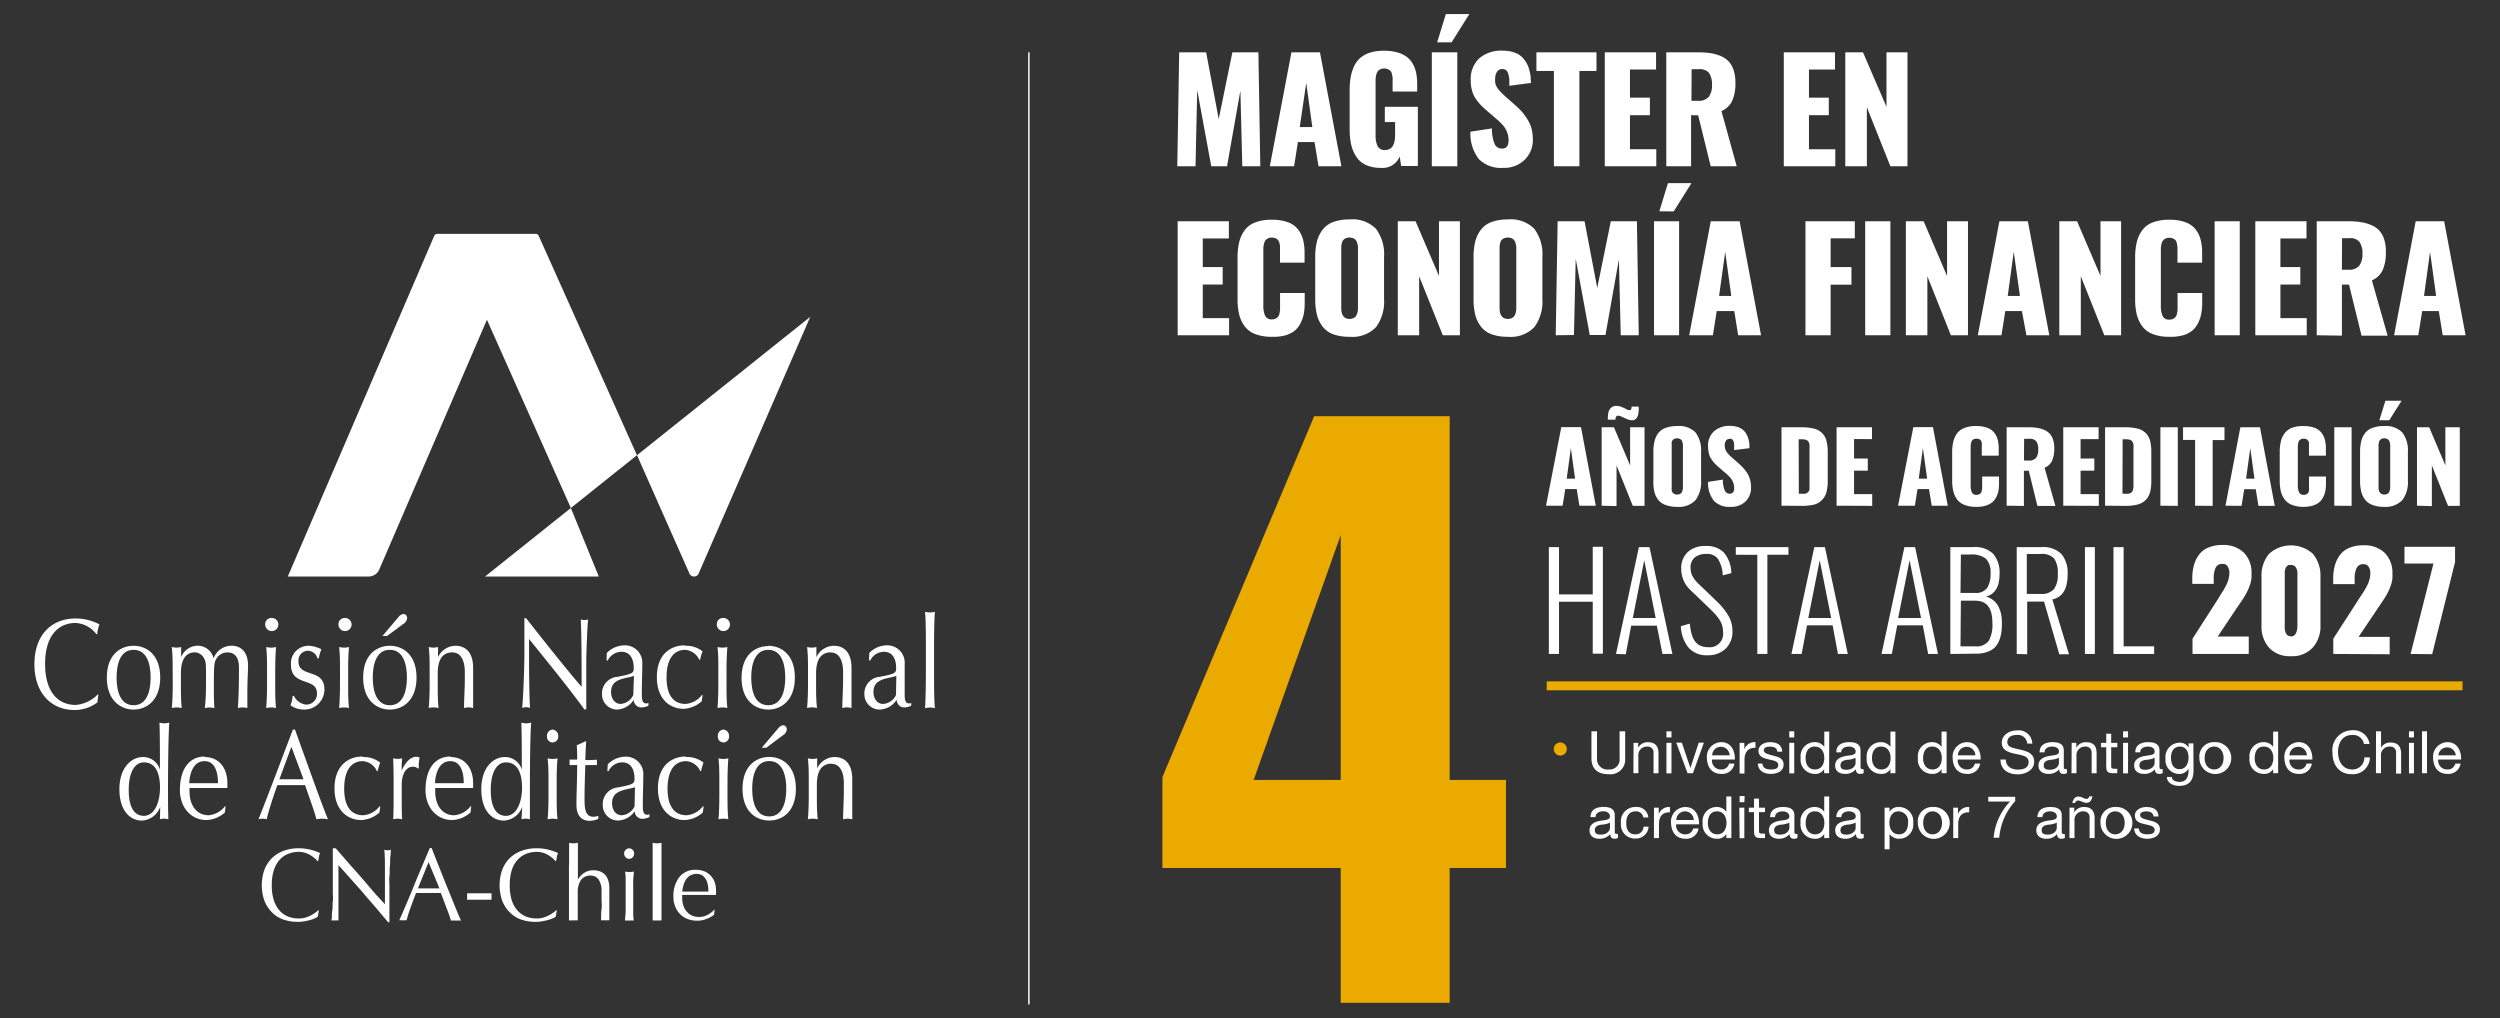 <svg id="Capa_1" data-name="Capa 1" xmlns="http://www.w3.org/2000/svg" viewBox="0 0 327.66 133.48"><rect x="0" y="0" width="327.66" height="133.48" fill="#333333" stroke="none"/><defs><style>.cls-1,.cls-3{fill:#fff;}.cls-2{fill:#eaaa00;}.cls-3{stroke:#fff;stroke-miterlimit:10;stroke-width:0.19px;}</style></defs><path class="cls-1" d="M287.36,85.71v-2l3.32-5.17L291,78l.36-.55.3-.53a4.24,4.24,0,0,0,.28-.59,3.39,3.39,0,0,0,.17-.56,2.7,2.7,0,0,0,.08-.62,1.45,1.45,0,0,0-.29-1,.71.71,0,0,0-.59-.24h-.21a.94.94,0,0,0-.73.54,3.3,3.3,0,0,0-.23,1.39v.68h-2.81v-.73a6.2,6.2,0,0,1,.22-1.73,4.14,4.14,0,0,1,.68-1.38,2.85,2.85,0,0,1,1.22-.92,4.5,4.5,0,0,1,1.79-.33,3.86,3.86,0,0,1,2.85,1,3.72,3.72,0,0,1,1,2.75,4.84,4.84,0,0,1,0,.53c0,.17-.05.34-.08.48a3,3,0,0,1-.13.49l-.16.43a3.92,3.92,0,0,1-.21.45c-.1.19-.17.33-.22.41a4.73,4.73,0,0,1-.25.42l-.26.39-.28.42-.28.4-2.56,3.83h4.07v2.28Z"/><path class="cls-1" d="M300.24,86a3.64,3.64,0,0,1-2.84-1.1,4.19,4.19,0,0,1-1-2.93V75.58a4.43,4.43,0,0,1,1-3,4.28,4.28,0,0,1,5.73,0,4.45,4.45,0,0,1,1,3v6.36a4.18,4.18,0,0,1-1,2.92A3.62,3.62,0,0,1,300.24,86Zm0-2.58c.58,0,.87-.51.87-1.52V75.33c0-.08,0-.19,0-.34a1.38,1.38,0,0,0-.08-.36,2.7,2.7,0,0,0-.15-.29.54.54,0,0,0-.25-.22,1,1,0,0,0-.36-.07.92.92,0,0,0-.29,0,.5.5,0,0,0-.22.13l-.15.18a.67.67,0,0,0-.1.24c0,.11-.05.19-.06.25s0,.15,0,.28,0,.21,0,.25v6.45C299.38,82.88,299.67,83.39,300.24,83.39Z"/><path class="cls-1" d="M305.81,85.71v-2l3.33-5.17c.05-.09.16-.26.33-.5l.36-.55c.07-.13.18-.3.3-.53a6.21,6.21,0,0,0,.29-.59c.06-.16.11-.35.17-.56a2.68,2.68,0,0,0,.07-.62,1.4,1.4,0,0,0-.29-1,.71.71,0,0,0-.59-.24h-.2a.91.91,0,0,0-.73.54,3.12,3.12,0,0,0-.24,1.39v.68H305.8v-.73a6.2,6.2,0,0,1,.22-1.73,4.14,4.14,0,0,1,.68-1.38,2.85,2.85,0,0,1,1.22-.92,4.5,4.5,0,0,1,1.79-.33,3.86,3.86,0,0,1,2.85,1,3.72,3.72,0,0,1,1,2.75,4.84,4.84,0,0,1,0,.53c0,.17-.05.34-.07.48a3.14,3.14,0,0,1-.14.49c-.06.18-.12.32-.16.43a3.92,3.92,0,0,1-.21.45l-.21.41-.26.42-.26.39-.28.42-.27.4-2.57,3.83h4.07v2.28Z"/><path class="cls-1" d="M315.94,85.71l3-11.85h-3.8V71.67h6.63v2l-3,12.07Z"/><path class="cls-1" d="M154.3,21.79l.25-14.93h3.53l1.65,8.74,1.79-8.74h3.41l.25,14.93h-2.36l-.25-9.91-1.75,9.91h-2.07l-1.84-10-.22,10Z"/><path class="cls-1" d="M166.43,21.79l2.83-14.93H173l2.81,14.93h-3l-.52-3.17h-2.18l-.5,3.17Zm3.92-5.14H172l-.8-5.78Z"/><path class="cls-1" d="M181,22a4.7,4.7,0,0,1-1.94-.36,3,3,0,0,1-1.28-1.07A4.91,4.91,0,0,1,177.1,19a9.66,9.66,0,0,1-.21-2.13v-5a10.54,10.54,0,0,1,.14-1.78,5.52,5.52,0,0,1,.46-1.44,3.25,3.25,0,0,1,.83-1.09,3.61,3.61,0,0,1,1.28-.67,5.94,5.94,0,0,1,1.78-.24,6.43,6.43,0,0,1,1.72.21,3.74,3.74,0,0,1,1.24.57,2.93,2.93,0,0,1,.82.93,4.13,4.13,0,0,1,.45,1.2,7.38,7.38,0,0,1,.13,1.47V12h-3.22V10.78c0-.23,0-.42,0-.56a3,3,0,0,0-.08-.48.91.91,0,0,0-.17-.41.92.92,0,0,0-.32-.24,1.28,1.28,0,0,0-1.06,0,.93.93,0,0,0-.33.28,1.45,1.45,0,0,0-.19.45,3.78,3.78,0,0,0-.08.51c0,.15,0,.34,0,.56v6.84a3.22,3.22,0,0,0,.26,1.41,1,1,0,0,0,1,.52c.87,0,1.3-.67,1.3-2V16h-1.35V14h4.33v7.76h-2.19l-.19-1.25A2.4,2.4,0,0,1,181,22Z"/><path class="cls-1" d="M187.66,21.79V6.86H191V21.79Zm.7-16.24,1.14-3.71h3.08l-2.33,3.71Z"/><path class="cls-1" d="M197,22a4.07,4.07,0,0,1-3.16-1.13,5.44,5.44,0,0,1-1.12-3.61l2.82-.43a5.12,5.12,0,0,0,.34,2,1,1,0,0,0,1,.64c.56,0,.84-.36.84-1.09a2.72,2.72,0,0,0-.22-1.11,3.11,3.11,0,0,0-.53-.87,8.2,8.2,0,0,0-.88-.84l-1.33-1.15a9.85,9.85,0,0,1-.79-.76,6.33,6.33,0,0,1-.62-.81,3.49,3.49,0,0,1-.44-1.05,5,5,0,0,1-.15-1.27,3.72,3.72,0,0,1,1.12-2.88,4.44,4.44,0,0,1,3.06-1,5.11,5.11,0,0,1,1.22.14,3.75,3.75,0,0,1,.92.38,2.8,2.8,0,0,1,.65.59,3.79,3.79,0,0,1,.45.71,3.67,3.67,0,0,1,.28.81,5.5,5.5,0,0,1,.16.81c0,.25,0,.51.05.79l-2.85.37c0-.25,0-.46,0-.62s0-.34-.05-.53a2.58,2.58,0,0,0-.1-.45,1.41,1.41,0,0,0-.17-.32.58.58,0,0,0-.26-.21,1.06,1.06,0,0,0-.37-.06.79.79,0,0,0-.67.37,1.47,1.47,0,0,0-.23.8A2.65,2.65,0,0,0,196,11a2.09,2.09,0,0,0,.36.67,4.87,4.87,0,0,0,.42.48c.1.11.29.28.54.51l1.27,1.12a10.88,10.88,0,0,1,.9.89,7.77,7.77,0,0,1,.72,1,4.39,4.39,0,0,1,.52,1.19,5.77,5.77,0,0,1,.17,1.4,3.61,3.61,0,0,1-1.08,2.69A3.82,3.82,0,0,1,197,22Z"/><path class="cls-1" d="M203.66,21.79V9.3h-2.29V6.86h7.87V9.3H207V21.79Z"/><path class="cls-1" d="M210.33,21.79V6.86h6.72V9.11h-3.42V12.8h2.61v2.3h-2.61v4.46h3.45v2.23Z"/><path class="cls-1" d="M218.39,21.79V6.86h4.08a11.8,11.8,0,0,1,1.67.1,6,6,0,0,1,1.37.38,3.13,3.13,0,0,1,1.06.71,3.14,3.14,0,0,1,.64,1.14,4.94,4.94,0,0,1,.24,1.62,5.76,5.76,0,0,1-.4,2.36,2.77,2.77,0,0,1-1.43,1.39l2,7.23h-3.41l-1.64-6.68h-.93v6.68Zm3.3-8.58h.85a1.73,1.73,0,0,0,1.42-.52,2.5,2.5,0,0,0,.42-1.58A2.59,2.59,0,0,0,224,9.57a1.52,1.52,0,0,0-1.29-.5h-1Z"/><path class="cls-1" d="M233.79,21.79V6.86h6.71V9.11h-3.41V12.8h2.6v2.3h-2.6v4.46h3.45v2.23Z"/><path class="cls-1" d="M241.85,21.79V6.86h2.32L247.25,14V6.86H250V21.79h-2.24l-3.08-7.73v7.73Z"/><path class="cls-1" d="M154.35,43.94V29h6.71v2.25h-3.42V35h2.61v2.29h-2.61V41.7h3.45v2.24Z"/><path class="cls-1" d="M166.69,44.14a5.89,5.89,0,0,1-2.14-.34,3.12,3.12,0,0,1-1.39-1,4.36,4.36,0,0,1-.74-1.55,8.51,8.51,0,0,1-.22-2.08V33.82a8.71,8.71,0,0,1,.22-2.11,4.3,4.3,0,0,1,.74-1.57,3,3,0,0,1,1.39-1,5.82,5.82,0,0,1,2.14-.34,5.9,5.9,0,0,1,2.05.31,2.9,2.9,0,0,1,1.34.9,3.76,3.76,0,0,1,.69,1.35,6.58,6.58,0,0,1,.21,1.76v1.31h-3.22v-1.5c0-.24,0-.41,0-.53s0-.28-.06-.47a1.17,1.17,0,0,0-.16-.43.94.94,0,0,0-.32-.25,1.08,1.08,0,0,0-.52-.11,1.09,1.09,0,0,0-.53.11.89.89,0,0,0-.33.27,1.24,1.24,0,0,0-.17.43,2.53,2.53,0,0,0-.09.5c0,.15,0,.34,0,.56v7a3.34,3.34,0,0,0,.23,1.38.92.92,0,0,0,.9.47,1.19,1.19,0,0,0,.51-.11.93.93,0,0,0,.31-.27,1,1,0,0,0,.17-.43,3.59,3.59,0,0,0,.07-.49c0-.13,0-.32,0-.55V38.4H171v1.28a8.13,8.13,0,0,1-.12,1.46,4.79,4.79,0,0,1-.43,1.22,3.05,3.05,0,0,1-.78,1,3.72,3.72,0,0,1-1.23.6A6.06,6.06,0,0,1,166.69,44.14Z"/><path class="cls-1" d="M176.88,44.14a6.27,6.27,0,0,1-2.12-.32,3.14,3.14,0,0,1-1.4-1,4.21,4.21,0,0,1-.75-1.53,8.53,8.53,0,0,1-.23-2.08V33.7a8.41,8.41,0,0,1,.23-2.08,4.21,4.21,0,0,1,.75-1.53,3.1,3.1,0,0,1,1.4-1,6,6,0,0,1,2.12-.33A4.3,4.3,0,0,1,180.35,30a5.56,5.56,0,0,1,1.05,3.67v5.52a5.61,5.61,0,0,1-1.05,3.68A4.3,4.3,0,0,1,176.88,44.14Zm-.51-2.44a1.29,1.29,0,0,0,1,0,.93.93,0,0,0,.34-.26,1.41,1.41,0,0,0,.18-.41,2.23,2.23,0,0,0,.09-.48c0-.14,0-.32,0-.52V32.87c0-.2,0-.37,0-.51a2,2,0,0,0-.09-.47,1.15,1.15,0,0,0-.18-.4.83.83,0,0,0-.34-.26,1.35,1.35,0,0,0-1,0,1,1,0,0,0-.33.25,1,1,0,0,0-.18.41,2.06,2.06,0,0,0-.07.46c0,.14,0,.31,0,.52V40c0,.21,0,.38,0,.52a2.14,2.14,0,0,0,.07.47,1,1,0,0,0,.18.41A1,1,0,0,0,176.37,41.7Z"/><path class="cls-1" d="M183.2,43.94V29h2.33l3.07,7.17V29h2.74V43.94H189.1L186,36.21v7.73Z"/><path class="cls-1" d="M197.63,44.14a6.27,6.27,0,0,1-2.12-.32,3.14,3.14,0,0,1-1.4-1,4.21,4.21,0,0,1-.75-1.53,8.53,8.53,0,0,1-.23-2.08V33.7a8.41,8.41,0,0,1,.23-2.08,4.21,4.21,0,0,1,.75-1.53,3.1,3.1,0,0,1,1.4-1,6,6,0,0,1,2.12-.33A4.3,4.3,0,0,1,201.1,30a5.56,5.56,0,0,1,1.05,3.67v5.52a5.61,5.61,0,0,1-1.05,3.68A4.3,4.3,0,0,1,197.63,44.14Zm-.51-2.44a1.29,1.29,0,0,0,1,0,.93.93,0,0,0,.34-.26,1.19,1.19,0,0,0,.18-.41,2.23,2.23,0,0,0,.09-.48c0-.14,0-.32,0-.52V32.87c0-.2,0-.37,0-.51a2,2,0,0,0-.09-.47,1,1,0,0,0-.18-.4.83.83,0,0,0-.34-.26,1.35,1.35,0,0,0-1,0,1,1,0,0,0-.33.25,1,1,0,0,0-.18.41,2.87,2.87,0,0,0-.07.46c0,.14,0,.31,0,.52V40c0,.21,0,.38,0,.52a3,3,0,0,0,.07.47,1,1,0,0,0,.18.41A1,1,0,0,0,197.12,41.7Z"/><path class="cls-1" d="M203.9,43.94,204.15,29h3.53l1.66,8.74L211.12,29h3.42l.24,14.94h-2.36L212.18,34l-1.76,9.91h-2.06l-1.84-10-.23,10Z"/><path class="cls-1" d="M216.78,43.94V29h3.29V43.94Zm.7-16.25L218.61,24h3.08l-2.33,3.71Z"/><path class="cls-1" d="M221.39,43.94,224.22,29H228l2.81,14.94h-3l-.51-3.17H225l-.5,3.17Zm3.92-5.15h1.6l-.8-5.78Z"/><path class="cls-1" d="M236.63,43.94V29h6.47v2.24h-3.17V35h2.73v2.31h-2.73v6.63Z"/><path class="cls-1" d="M244.46,43.94V29h3.3V43.94Z"/><path class="cls-1" d="M249.79,43.94V29h2.33l3.07,7.17V29h2.74V43.94h-2.24l-3.08-7.73v7.73Z"/><path class="cls-1" d="M259.22,43.94,262.05,29h3.73l2.81,14.94h-3L265,40.77h-2.18l-.5,3.17Zm3.92-5.15h1.6L263.93,33Z"/><path class="cls-1" d="M269.9,43.94V29h2.33l3.07,7.17V29H278V43.94H275.8l-3.08-7.73v7.73Z"/><path class="cls-1" d="M284.32,44.14a5.87,5.87,0,0,1-2.13-.34,3.12,3.12,0,0,1-1.39-1,4.36,4.36,0,0,1-.74-1.55,8.51,8.51,0,0,1-.22-2.08V33.82a8.71,8.71,0,0,1,.22-2.11,4.3,4.3,0,0,1,.74-1.57,3,3,0,0,1,1.38-1,5.89,5.89,0,0,1,2.14-.34,6,6,0,0,1,2.06.31,3,3,0,0,1,1.34.9,3.76,3.76,0,0,1,.69,1.35,6.58,6.58,0,0,1,.21,1.76v1.31h-3.23v-2a3.84,3.84,0,0,0-.07-.47,1.19,1.19,0,0,0-.15-.43.94.94,0,0,0-.32-.25,1.09,1.09,0,0,0-.53-.11,1.05,1.05,0,0,0-.52.11.89.89,0,0,0-.33.27,1.46,1.46,0,0,0-.18.43,3.43,3.43,0,0,0-.08.5c0,.15,0,.34,0,.56v7a3.34,3.34,0,0,0,.23,1.38.91.91,0,0,0,.89.47,1.13,1.13,0,0,0,.51-.11,1,1,0,0,0,.32-.27,1.16,1.16,0,0,0,.17-.43,3.59,3.59,0,0,0,.07-.49V38.4h3.23v1.28a7.27,7.27,0,0,1-.13,1.46,4.41,4.41,0,0,1-.42,1.22,3.08,3.08,0,0,1-.79,1,3.53,3.53,0,0,1-1.23.6A6,6,0,0,1,284.32,44.14Z"/><path class="cls-1" d="M290.26,43.94V29h3.29V43.94Z"/><path class="cls-1" d="M295.59,43.94V29h6.71v2.25h-3.42V35h2.61v2.29h-2.61V41.7h3.45v2.24Z"/><path class="cls-1" d="M303.64,43.94V29h4.08a10.38,10.38,0,0,1,1.67.11,5.42,5.42,0,0,1,1.37.38,3,3,0,0,1,1.06.71,3.17,3.17,0,0,1,.65,1.13A5.28,5.28,0,0,1,312.7,33a5.76,5.76,0,0,1-.4,2.36,2.77,2.77,0,0,1-1.43,1.39l2.06,7.24h-3.42l-1.64-6.69h-.93v6.69Zm3.3-8.59h.85a1.7,1.7,0,0,0,1.42-.52,2.5,2.5,0,0,0,.42-1.58,2.53,2.53,0,0,0-.38-1.53,1.49,1.49,0,0,0-1.29-.5h-1Z"/><path class="cls-1" d="M313.78,43.94,316.61,29h3.73l2.81,14.94h-3l-.51-3.17h-2.18l-.51,3.17Zm3.92-5.15h1.59l-.8-5.78Z"/><path class="cls-1" d="M202.63,66.28l2-10.3h2.58l1.94,10.3H207l-.35-2.18h-1.5l-.35,2.18Zm2.71-3.54h1.1l-.56-4Z"/><path class="cls-1" d="M209.92,66.28V56h1.61l2.12,5V56h1.89v10.3H214L211.87,61v5.33Zm4-11.2h-.06a1.65,1.65,0,0,1-.56-.13c-.25-.1-.48-.21-.7-.31a1.32,1.32,0,0,0-.52-.16c-.23,0-.35.17-.35.52h-1v-.08a4.1,4.1,0,0,1,.07-.85,1.25,1.25,0,0,1,.32-.6,1,1,0,0,1,.66-.27h.11a1.74,1.74,0,0,1,.57.11,6.24,6.24,0,0,1,.63.28,1.22,1.22,0,0,0,.4.17h.06c.2,0,.3-.15.3-.47h.92a6.11,6.11,0,0,1,0,.64,3.57,3.57,0,0,1-.11.55.94.94,0,0,1-.27.43A.7.7,0,0,1,213.89,55.08Z"/><path class="cls-1" d="M219.8,66.43a4.18,4.18,0,0,1-1.46-.23,2.16,2.16,0,0,1-1-.68,2.83,2.83,0,0,1-.51-1.06A5.47,5.47,0,0,1,216.7,63V59.22a5.47,5.47,0,0,1,.16-1.43,2.83,2.83,0,0,1,.51-1.06,2.14,2.14,0,0,1,1-.67,4.19,4.19,0,0,1,1.46-.22,3,3,0,0,1,2.4.85,3.86,3.86,0,0,1,.72,2.53V63a3.88,3.88,0,0,1-.72,2.54A3,3,0,0,1,219.8,66.43Zm-.35-1.69a.78.78,0,0,0,.35.08,1,1,0,0,0,.36-.07.71.71,0,0,0,.23-.18,1,1,0,0,0,.12-.29,2,2,0,0,0,.06-.32c0-.1,0-.23,0-.37V58.65a3.49,3.49,0,0,0,0-.35,2.1,2.1,0,0,0-.06-.33,1,1,0,0,0-.12-.28.69.69,0,0,0-.23-.17.8.8,0,0,0-.36-.07.78.78,0,0,0-.35.07.69.69,0,0,0-.23.17.81.81,0,0,0-.12.28,1.39,1.39,0,0,0,0,.32c0,.1,0,.22,0,.36v4.94c0,.15,0,.27,0,.37a1.39,1.39,0,0,0,0,.32.81.81,0,0,0,.12.28A.71.71,0,0,0,219.45,64.74Z"/><path class="cls-1" d="M226.82,66.43a2.8,2.8,0,0,1-2.18-.78,3.8,3.8,0,0,1-.78-2.49l1.95-.3a3.37,3.37,0,0,0,.24,1.41.7.7,0,0,0,.66.44c.38,0,.58-.25.58-.75a2,2,0,0,0-.15-.77,2.25,2.25,0,0,0-.37-.6,6,6,0,0,0-.61-.58l-.91-.79c-.22-.19-.4-.37-.55-.52a4.7,4.7,0,0,1-.43-.57,2.33,2.33,0,0,1-.3-.72,3.43,3.43,0,0,1-.1-.88,2.51,2.51,0,0,1,.77-2,3,3,0,0,1,2.11-.71,3.12,3.12,0,0,1,.84.1,2,2,0,0,1,.63.26,1.92,1.92,0,0,1,.46.4,2.72,2.72,0,0,1,.31.5,3.2,3.2,0,0,1,.19.55,3.16,3.16,0,0,1,.1.56,4.58,4.58,0,0,1,0,.55l-2,.25c0-.17,0-.32,0-.43s0-.23,0-.36a1.13,1.13,0,0,0-.06-.31.78.78,0,0,0-.12-.22.43.43,0,0,0-.18-.15.68.68,0,0,0-.26,0,.53.53,0,0,0-.45.25,1,1,0,0,0-.16.55,1.81,1.81,0,0,0,.07.54,1.39,1.39,0,0,0,.25.46,2.77,2.77,0,0,0,.29.33c.07.08.2.19.37.35l.88.77c.24.22.44.42.62.62a6.15,6.15,0,0,1,.5.67,3.24,3.24,0,0,1,.35.83,3.74,3.74,0,0,1,.12,1,2.48,2.48,0,0,1-.74,1.85A2.68,2.68,0,0,1,226.82,66.43Z"/><path class="cls-1" d="M233.49,66.28V56h2.59a6.64,6.64,0,0,1,1.68.18,2.28,2.28,0,0,1,1.06.59,2.15,2.15,0,0,1,.56,1,5.71,5.71,0,0,1,.17,1.49V63a5.87,5.87,0,0,1-.17,1.51,2.32,2.32,0,0,1-.56,1,2.27,2.27,0,0,1-1,.61,6.52,6.52,0,0,1-1.66.18Zm2.27-1.57h.35a2.65,2.65,0,0,0,.44,0,.67.67,0,0,0,.31-.12,1.11,1.11,0,0,0,.19-.18.82.82,0,0,0,.11-.28c0-.12,0-.24,0-.35s0-.26,0-.44V58.86a4.54,4.54,0,0,0,0-.6.84.84,0,0,0-.15-.38.52.52,0,0,0-.33-.24,2,2,0,0,0-.6-.07h-.34Z"/><path class="cls-1" d="M240.71,66.28V56h4.64v1.55H243v2.55h1.8v1.59H243v3.07h2.38v1.54Z"/><path class="cls-1" d="M248.77,66.28l2-10.3h2.57l1.94,10.3h-2.1l-.36-2.18h-1.5l-.35,2.18Zm2.71-3.54h1.1l-.56-4Z"/><path class="cls-1" d="M259,66.43a4.06,4.06,0,0,1-1.48-.24,2.24,2.24,0,0,1-1-.71,3,3,0,0,1-.5-1.07,5.53,5.53,0,0,1-.16-1.43V59.3a5.69,5.69,0,0,1,.16-1.45,2.9,2.9,0,0,1,.5-1.08,2.22,2.22,0,0,1,1-.7,4.07,4.07,0,0,1,1.48-.23,4.25,4.25,0,0,1,1.42.21,2.06,2.06,0,0,1,.92.62,2.57,2.57,0,0,1,.48.93,4.85,4.85,0,0,1,.14,1.21v.91h-2.22v-1a3.44,3.44,0,0,0,0-.36,2.31,2.31,0,0,0,0-.32.86.86,0,0,0-.11-.3.85.85,0,0,0-.22-.18,1,1,0,0,0-.72,0,.75.75,0,0,0-.23.19.85.85,0,0,0-.12.3,2.73,2.73,0,0,0-.06.34c0,.11,0,.24,0,.39v4.8a2.17,2.17,0,0,0,.16.95.63.63,0,0,0,.62.33.78.78,0,0,0,.35-.08.58.58,0,0,0,.22-.18.7.7,0,0,0,.11-.3,1.55,1.55,0,0,0,.05-.34c0-.09,0-.22,0-.38V62.46H262v.89a6,6,0,0,1-.08,1,3,3,0,0,1-.3.84,2.1,2.1,0,0,1-.54.67,2.7,2.7,0,0,1-.85.42A4.25,4.25,0,0,1,259,66.43Z"/><path class="cls-1" d="M263,66.28V56h2.81a7.88,7.88,0,0,1,1.15.07,3.72,3.72,0,0,1,.95.27,2,2,0,0,1,.72.49,2.11,2.11,0,0,1,.45.78,3.44,3.44,0,0,1,.16,1.12,4.13,4.13,0,0,1-.27,1.63,1.88,1.88,0,0,1-1,.95l1.42,5h-2.36l-1.13-4.61h-.64v4.61Zm2.27-5.92h.59a1.19,1.19,0,0,0,1-.36,1.73,1.73,0,0,0,.28-1.09,1.8,1.8,0,0,0-.25-1.06,1.06,1.06,0,0,0-.9-.34h-.7Z"/><path class="cls-1" d="M270.42,66.28V56h4.63v1.55h-2.36v2.55h1.8v1.59h-1.8v3.07h2.39v1.54Z"/><path class="cls-1" d="M275.9,66.28V56h2.6a6.64,6.64,0,0,1,1.68.18,2.28,2.28,0,0,1,1.06.59,2.25,2.25,0,0,1,.56,1,5.75,5.75,0,0,1,.16,1.49V63a5.92,5.92,0,0,1-.16,1.51,2.42,2.42,0,0,1-.56,1,2.3,2.3,0,0,1-1.06.61,6.39,6.39,0,0,1-1.65.18Zm2.28-1.57h.35a2.65,2.65,0,0,0,.44,0,.77.77,0,0,0,.31-.12,1.11,1.11,0,0,0,.19-.18.66.66,0,0,0,.1-.28,2.27,2.27,0,0,0,.05-.35c0-.11,0-.26,0-.44V58.86a4.54,4.54,0,0,0,0-.6,1,1,0,0,0-.15-.38.52.52,0,0,0-.33-.24,2,2,0,0,0-.6-.07h-.34Z"/><path class="cls-1" d="M283.15,66.28V56h2.28v10.3Z"/><path class="cls-1" d="M287.7,66.28V57.66h-1.58V56h5.43v1.68H290v8.62Z"/><path class="cls-1" d="M291.68,66.28,293.63,56h2.57l1.94,10.3H296l-.35-2.18h-1.51l-.35,2.18Zm2.7-3.54h1.1l-.55-4Z"/><path class="cls-1" d="M301.92,66.43a4,4,0,0,1-1.47-.24,2.13,2.13,0,0,1-1-.71,2.87,2.87,0,0,1-.51-1.07,6,6,0,0,1-.15-1.43V59.3a6.21,6.21,0,0,1,.15-1.45,2.77,2.77,0,0,1,.51-1.08,2.13,2.13,0,0,1,.95-.7,4.07,4.07,0,0,1,1.48-.23,4.21,4.21,0,0,1,1.42.21,2.06,2.06,0,0,1,.92.62,2.57,2.57,0,0,1,.48.93,4.42,4.42,0,0,1,.14,1.21v.91h-2.22v-1a3.44,3.44,0,0,0,0-.36,1.39,1.39,0,0,0,0-.32.7.7,0,0,0-.11-.3.85.85,0,0,0-.22-.18,1,1,0,0,0-.72,0,.9.9,0,0,0-.23.19.85.85,0,0,0-.12.3,2.73,2.73,0,0,0-.06.34c0,.11,0,.24,0,.39v4.8a2.15,2.15,0,0,0,.17.95.61.61,0,0,0,.61.33.75.75,0,0,0,.35-.08.58.58,0,0,0,.22-.18.85.85,0,0,0,.12-.3,2.38,2.38,0,0,0,0-.34c0-.09,0-.22,0-.38V62.46h2.22v.89a5.13,5.13,0,0,1-.08,1,3,3,0,0,1-.3.84,2.1,2.1,0,0,1-.54.67,2.7,2.7,0,0,1-.85.42A4.25,4.25,0,0,1,301.92,66.43Z"/><path class="cls-1" d="M305.94,66.28V56h2.27v10.3Z"/><path class="cls-1" d="M312.5,66.43A4.24,4.24,0,0,1,311,66.2a2.19,2.19,0,0,1-1-.68,2.84,2.84,0,0,1-.52-1.06,5.94,5.94,0,0,1-.16-1.43V59.22a5.94,5.94,0,0,1,.16-1.43,2.84,2.84,0,0,1,.52-1.06,2.17,2.17,0,0,1,1-.67,4.25,4.25,0,0,1,1.47-.22,3,3,0,0,1,2.39.85,3.86,3.86,0,0,1,.73,2.53V63a3.88,3.88,0,0,1-.73,2.54A3,3,0,0,1,312.5,66.43Zm-.36-1.69a.8.8,0,0,0,.36.08,1,1,0,0,0,.35-.07.62.62,0,0,0,.23-.18,1,1,0,0,0,.13-.29,2,2,0,0,0,.06-.32c0-.1,0-.23,0-.37V58.65c0-.13,0-.25,0-.35a2.1,2.1,0,0,0-.06-.33,1,1,0,0,0-.13-.28.6.6,0,0,0-.23-.17.78.78,0,0,0-.35-.07.8.8,0,0,0-.36.07.65.65,0,0,0-.22.17.66.66,0,0,0-.13.28,2.3,2.3,0,0,0-.05.32c0,.1,0,.22,0,.36v4.94c0,.15,0,.27,0,.37a2.3,2.3,0,0,0,.05.32.66.66,0,0,0,.35.46Zm-.29-9.66.79-2.56h2.12l-1.61,2.56Z"/><path class="cls-1" d="M316.78,66.28V56h1.6l2.12,5V56h1.89v10.3h-1.54L318.73,61v5.33Z"/><path class="cls-2" d="M175.72,131.43V113.76H152.35V101.85l19.89-47.3H190v47.67h7.38v11.54H190v17.67Zm-11.41-29.21h11.41V70.13Z"/><path class="cls-1" d="M203,85.71v-14h1.33V77.9h4.42V71.67h1.33v14h-1.33V78.87h-4.42v6.84Z"/><path class="cls-1" d="M211.8,85.71l3-14h1.39l3,14h-1.3L217.15,82h-3.36l-.71,3.75ZM214,81h3l-1.5-7.57Z"/><path class="cls-1" d="M223.83,85.88a3.14,3.14,0,0,1-2.53-1,4.79,4.79,0,0,1-1-2.81l1.17-.34q.06.55.15,1a5.4,5.4,0,0,0,.26.84,2.21,2.21,0,0,0,.43.67,1.7,1.7,0,0,0,.63.42,2.24,2.24,0,0,0,.89.16,1.77,1.77,0,0,0,2-2,2.84,2.84,0,0,0-.12-.84,2.56,2.56,0,0,0-.36-.77,6.38,6.38,0,0,0-.52-.68c-.19-.21-.43-.45-.72-.74l-2.49-2.39a3.78,3.78,0,0,1-1.27-2.83,2.84,2.84,0,0,1,.85-2.21,3.26,3.26,0,0,1,2.31-.8h.06a3.14,3.14,0,0,1,2.34.83,4.19,4.19,0,0,1,1,2.73l-1.12.29a4.39,4.39,0,0,0-.61-2.13,1.73,1.73,0,0,0-1.52-.68h-.11a2.31,2.31,0,0,0-1.45.48,1.75,1.75,0,0,0-.53,1.38,2.38,2.38,0,0,0,.23,1,3.64,3.64,0,0,0,.76,1L225,78.81a8.84,8.84,0,0,1,1.51,1.85,4,4,0,0,1,.55,2,3.08,3.08,0,0,1-.89,2.36A3.3,3.3,0,0,1,223.83,85.88Z"/><path class="cls-1" d="M230.32,85.71v-13H227.5v-1h6.9v1h-2.76v13Z"/><path class="cls-1" d="M234.79,85.71l3-14h1.39l3,14h-1.29l-.7-3.75h-3.35l-.71,3.75ZM237,81h3l-1.5-7.57Z"/><path class="cls-1" d="M246.6,85.71l3-14H251l3,14h-1.29l-.7-3.75h-3.35l-.71,3.75ZM248.78,81h3l-1.5-7.57Z"/><path class="cls-1" d="M255.62,85.71v-14h3a3.37,3.37,0,0,1,2.65.91,3.8,3.8,0,0,1,.8,2.59,5.44,5.44,0,0,1-.15,1.32,2.46,2.46,0,0,1-.57,1.05,1.91,1.91,0,0,1-1.07.6,2.59,2.59,0,0,1,1,.52,2.33,2.33,0,0,1,.66.84,4,4,0,0,1,.34,1,5.83,5.83,0,0,1,.1,1.14,8.29,8.29,0,0,1-.09,1.28A4.17,4.17,0,0,1,262,84a2.82,2.82,0,0,1-.59.89,2.66,2.66,0,0,1-1,.57,4,4,0,0,1-1.35.21Zm1.33-8h1.91a1.8,1.8,0,0,0,1.58-.65,3.35,3.35,0,0,0,.45-1.9,2.61,2.61,0,0,0-.58-1.91,3,3,0,0,0-2.1-.57H257Zm0,7h1.9a2,2,0,0,0,1.8-.71,4.34,4.34,0,0,0,.48-2.35c0-2-.75-2.92-2.26-2.92H257Z"/><path class="cls-1" d="M264.32,85.71v-14h3.19a3.41,3.41,0,0,1,2.67.9,3.85,3.85,0,0,1,.81,2.65c0,1.94-.65,3-2,3.31l2.18,7.18H269.9l-2-6.9h-2.21v6.9Zm1.32-7.87h1.79a2.13,2.13,0,0,0,1.77-.63,3.13,3.13,0,0,0,.5-2,3.24,3.24,0,0,0-.47-2,2.14,2.14,0,0,0-1.76-.6h-1.83Z"/><path class="cls-1" d="M273.26,85.71v-14h1.3v14Z"/><path class="cls-1" d="M277,85.71v-14h1.33v13h4v1Z"/><path class="cls-1" d="M213,99.35a1.93,1.93,0,0,1-2.16,2.12c-1.42,0-2.26-.65-2.26-2.12v-3.5h.73v3.5a1.37,1.37,0,0,0,1.53,1.5,1.32,1.32,0,0,0,1.43-1.5v-3.5H213Z"/><path class="cls-1" d="M214.1,97.36h.61V98h0a1.38,1.38,0,0,1,1.29-.72c1,0,1.37.6,1.37,1.45v2.62h-.65V98.65a.75.75,0,0,0-.81-.8,1.12,1.12,0,0,0-1.18,1.24v2.25h-.65Z"/><path class="cls-1" d="M219.07,96.65h-.66v-.8h.66Zm-.66.71h.66v4h-.66Z"/><path class="cls-1" d="M221.88,101.34h-.7l-1.48-4h.73l1.12,3.32h0l1.09-3.32h.68Z"/><path class="cls-1" d="M227.32,100.08a1.6,1.6,0,0,1-1.7,1.35c-1.27,0-1.87-.88-1.91-2.09a1.92,1.92,0,0,1,1.87-2.07c1.41,0,1.84,1.31,1.8,2.28h-3a1.16,1.16,0,0,0,1.24,1.3,1,1,0,0,0,1-.77ZM226.69,99a1.14,1.14,0,0,0-1.14-1.12A1.12,1.12,0,0,0,224.41,99Z"/><path class="cls-1" d="M228,97.36h.62v.84h0a1.44,1.44,0,0,1,1.46-.93V98c-1,0-1.44.6-1.44,1.61v1.77H228Z"/><path class="cls-1" d="M231,100.08c0,.59.53.77,1.07.77s1-.09,1-.59-.64-.59-1.3-.74-1.3-.36-1.3-1.12.8-1.13,1.49-1.13c.88,0,1.58.28,1.63,1.25h-.65c0-.51-.5-.67-.93-.67s-.84.1-.84.5.69.55,1.3.7,1.3.36,1.3,1.13c0,.94-.89,1.25-1.7,1.25s-1.64-.36-1.68-1.35Z"/><path class="cls-1" d="M235.16,96.65h-.65v-.8h.65Zm-.65.71h.65v4h-.65Z"/><path class="cls-1" d="M239.73,101.34h-.65v-.54h0a1.33,1.33,0,0,1-1.27.63A1.86,1.86,0,0,1,236,99.34a1.84,1.84,0,0,1,1.82-2.07,1.5,1.5,0,0,1,1.28.62h0v-2h.65Zm-1.85-.49c.88,0,1.22-.75,1.22-1.5s-.35-1.5-1.25-1.5-1.2.76-1.2,1.53S237,100.85,237.88,100.85Z"/><path class="cls-1" d="M244.26,101.32a.86.86,0,0,1-.47.11c-.33,0-.55-.18-.55-.61a1.77,1.77,0,0,1-1.4.61c-.72,0-1.32-.32-1.32-1.11s.67-1.1,1.35-1.23,1.34-.09,1.34-.58-.47-.66-.89-.66-1,.17-1,.75h-.65c0-1,.8-1.33,1.68-1.33.72,0,1.5.16,1.5,1.09v2c0,.31,0,.44.2.44a.51.51,0,0,0,.2,0Zm-1.06-2a3.07,3.07,0,0,1-1.18.27c-.43.08-.8.23-.8.72s.37.58.77.58c.86,0,1.21-.53,1.21-.9Z"/><path class="cls-1" d="M248.42,101.34h-.65v-.54h0a1.35,1.35,0,0,1-1.27.63,1.87,1.87,0,0,1-1.84-2.09,1.85,1.85,0,0,1,1.82-2.07,1.53,1.53,0,0,1,1.29.62h0v-2h.65Zm-1.84-.49c.88,0,1.21-.75,1.21-1.5s-.35-1.5-1.25-1.5-1.19.76-1.19,1.53S245.73,100.85,246.58,100.85Z"/><path class="cls-1" d="M255.13,101.34h-.66v-.54h0a1.35,1.35,0,0,1-1.27.63,1.86,1.86,0,0,1-1.83-2.09,1.84,1.84,0,0,1,1.81-2.07,1.53,1.53,0,0,1,1.29.62h0v-2h.66Zm-1.85-.49c.88,0,1.22-.75,1.22-1.5s-.36-1.5-1.26-1.5-1.19.76-1.19,1.53S252.43,100.85,253.28,100.85Z"/><path class="cls-1" d="M259.53,100.08a1.61,1.61,0,0,1-1.7,1.35c-1.27,0-1.87-.88-1.91-2.09a1.91,1.91,0,0,1,1.87-2.07c1.4,0,1.84,1.31,1.8,2.28h-3a1.17,1.17,0,0,0,1.24,1.3,1,1,0,0,0,1-.77ZM258.9,99a1.16,1.16,0,0,0-1.15-1.12A1.13,1.13,0,0,0,256.61,99Z"/><path class="cls-1" d="M265.69,97.45a1.2,1.2,0,0,0-1.36-1.12c-.62,0-1.24.22-1.24.94s.88.78,1.77,1,1.75.5,1.75,1.58-1.15,1.64-2.15,1.64c-1.23,0-2.27-.6-2.27-1.94h.7c0,.92.77,1.32,1.6,1.32.66,0,1.39-.2,1.39-1s-.88-.88-1.75-1.07-1.77-.45-1.77-1.46,1-1.61,2-1.61a1.78,1.78,0,0,1,2,1.74Z"/><path class="cls-1" d="M270.91,101.32a.86.86,0,0,1-.47.11c-.34,0-.55-.18-.55-.61a1.77,1.77,0,0,1-1.4.61c-.72,0-1.32-.32-1.32-1.11s.67-1.1,1.35-1.23,1.34-.09,1.34-.58-.47-.66-.89-.66-1,.17-1,.75h-.65c0-1,.8-1.33,1.68-1.33.72,0,1.49.16,1.49,1.09v2c0,.31,0,.44.21.44a.51.51,0,0,0,.2,0Zm-1.06-2a3.11,3.11,0,0,1-1.18.27c-.44.08-.81.23-.81.72s.37.58.78.58c.86,0,1.21-.53,1.21-.9Z"/><path class="cls-1" d="M271.52,97.36h.61V98h0a1.38,1.38,0,0,1,1.29-.72c1.05,0,1.37.6,1.37,1.45v2.62h-.65V98.65a.75.75,0,0,0-.81-.8,1.12,1.12,0,0,0-1.18,1.24v2.25h-.65Z"/><path class="cls-1" d="M276.7,97.36h.8v.58h-.8v2.47c0,.3.09.35.5.35h.3v.58H277c-.68,0-.95-.14-.95-.87V97.94h-.68v-.58h.68V96.17h.65Z"/><path class="cls-1" d="M278.91,96.65h-.65v-.8h.65Zm-.65.71h.65v4h-.65Z"/><path class="cls-1" d="M283.45,101.32a.86.86,0,0,1-.47.11c-.34,0-.55-.18-.55-.61a1.77,1.77,0,0,1-1.4.61c-.72,0-1.32-.32-1.32-1.11s.67-1.1,1.35-1.23,1.34-.09,1.34-.58-.47-.66-.89-.66-1,.17-1,.75h-.65c0-1,.8-1.33,1.68-1.33.72,0,1.49.16,1.49,1.09v2c0,.31,0,.44.21.44a.51.51,0,0,0,.2,0Zm-1.06-2a3.11,3.11,0,0,1-1.18.27c-.44.08-.81.23-.81.72s.37.58.77.58c.87,0,1.22-.53,1.22-.9Z"/><path class="cls-1" d="M287.49,101c0,1.29-.59,2-1.85,2-.74,0-1.6-.3-1.64-1.17h.65c0,.48.6.65,1,.65.86,0,1.19-.61,1.19-1.51v-.26h0a1.33,1.33,0,0,1-1.24.73,1.81,1.81,0,0,1-1.78-2,1.88,1.88,0,0,1,1.84-2.1,1.3,1.3,0,0,1,1.19.66h0v-.57h.62Zm-.65-1.73c0-.7-.3-1.42-1.13-1.42s-1.17.68-1.17,1.44.26,1.52,1.12,1.52S286.84,100,286.84,99.27Z"/><path class="cls-1" d="M290.19,97.27a2.09,2.09,0,1,1-1.93,2.08A1.88,1.88,0,0,1,290.19,97.27Zm0,3.58c.68,0,1.24-.53,1.24-1.5s-.56-1.5-1.24-1.5-1.24.53-1.24,1.5S289.51,100.85,290.19,100.85Z"/><path class="cls-1" d="M298.58,101.34h-.65v-.54h0a1.33,1.33,0,0,1-1.27.63,1.86,1.86,0,0,1-1.83-2.09,1.84,1.84,0,0,1,1.82-2.07,1.5,1.5,0,0,1,1.28.62h0v-2h.65Zm-1.84-.49c.87,0,1.21-.75,1.21-1.5s-.35-1.5-1.25-1.5-1.19.76-1.19,1.53S295.89,100.85,296.74,100.85Z"/><path class="cls-1" d="M303,100.08a1.6,1.6,0,0,1-1.7,1.35c-1.27,0-1.87-.88-1.9-2.09a1.91,1.91,0,0,1,1.87-2.07c1.4,0,1.83,1.31,1.8,2.28h-3a1.16,1.16,0,0,0,1.24,1.3,1,1,0,0,0,1-.77ZM302.35,99a1.14,1.14,0,0,0-1.14-1.12A1.12,1.12,0,0,0,300.07,99Z"/><path class="cls-1" d="M309.83,97.5a1.44,1.44,0,0,0-1.54-1.17c-1.31,0-1.86,1.08-1.86,2.22s.55,2.3,1.87,2.3a1.54,1.54,0,0,0,1.58-1.58h.73a2.23,2.23,0,0,1-2.37,2.2c-1.71,0-2.54-1.26-2.54-2.86a2.61,2.61,0,0,1,2.6-2.9,2.1,2.1,0,0,1,2.26,1.79Z"/><path class="cls-1" d="M311.41,95.85h.66V98h0a1.35,1.35,0,0,1,1.26-.68c1,0,1.37.6,1.37,1.45v2.62h-.66V98.65a.74.74,0,0,0-.81-.8,1.11,1.11,0,0,0-1.17,1.24v2.25h-.66Z"/><path class="cls-1" d="M316.38,96.65h-.65v-.8h.65Zm-.65.71h.65v4h-.65Z"/><path class="cls-1" d="M317.44,95.85h.65v5.49h-.65Z"/><path class="cls-1" d="M322.5,100.08a1.61,1.61,0,0,1-1.7,1.35c-1.27,0-1.87-.88-1.91-2.09a1.92,1.92,0,0,1,1.87-2.07c1.41,0,1.84,1.31,1.8,2.28h-3a1.17,1.17,0,0,0,1.24,1.3,1,1,0,0,0,1-.77ZM321.87,99a1.15,1.15,0,0,0-2.29,0Z"/><path class="cls-1" d="M212.07,109.82a.88.88,0,0,1-.47.11c-.34,0-.55-.18-.55-.62a1.77,1.77,0,0,1-1.41.62c-.72,0-1.31-.32-1.31-1.12s.67-1.09,1.35-1.22S211,107.5,211,107s-.47-.67-.88-.67-1,.17-1,.76h-.66c0-1,.8-1.33,1.69-1.33.71,0,1.49.16,1.49,1.09v2c0,.3,0,.44.21.44a.63.63,0,0,0,.2,0Zm-1.06-2a3.17,3.17,0,0,1-1.19.27c-.43.08-.8.23-.8.72s.37.58.77.58c.86,0,1.22-.54,1.22-.9Z"/><path class="cls-1" d="M215.38,107.14a.94.94,0,0,0-1-.8c-.95,0-1.24.75-1.24,1.56s.33,1.45,1.16,1.45a1,1,0,0,0,1.1-1h.67a1.66,1.66,0,0,1-1.76,1.55,1.81,1.81,0,0,1-1.86-2,1.88,1.88,0,0,1,1.88-2.13,1.52,1.52,0,0,1,1.71,1.37Z"/><path class="cls-1" d="M216.78,105.86h.62v.84h0a1.45,1.45,0,0,1,1.47-.93v.69c-1.06,0-1.44.6-1.44,1.61v1.77h-.66Z"/><path class="cls-1" d="M222.62,108.58a1.6,1.6,0,0,1-1.7,1.35c-1.27,0-1.87-.88-1.91-2.09a1.91,1.91,0,0,1,1.87-2.07c1.41,0,1.84,1.31,1.8,2.27h-3a1.17,1.17,0,0,0,1.24,1.31,1,1,0,0,0,1-.77Zm-.63-1.11a1.14,1.14,0,0,0-1.14-1.13,1.13,1.13,0,0,0-1.14,1.13Z"/><path class="cls-1" d="M226.92,109.84h-.66v-.54h0a1.35,1.35,0,0,1-1.27.63,1.86,1.86,0,0,1-1.83-2.09,1.83,1.83,0,0,1,1.81-2.07,1.53,1.53,0,0,1,1.29.62h0v-2h.66Zm-1.85-.49c.88,0,1.21-.75,1.21-1.5s-.35-1.51-1.25-1.51-1.19.77-1.19,1.54S224.22,109.35,225.07,109.35Z"/><path class="cls-1" d="M228.62,105.14H228v-.8h.66Zm-.66.72h.66v4H228Z"/><path class="cls-1" d="M230.54,105.86h.79v.58h-.79v2.47c0,.3.08.35.49.35h.3v.58h-.5c-.68,0-.94-.14-.94-.87v-2.53h-.68v-.58h.68v-1.19h.65Z"/><path class="cls-1" d="M235.58,109.82a.88.88,0,0,1-.47.11c-.34,0-.56-.18-.56-.62a1.74,1.74,0,0,1-1.4.62c-.72,0-1.31-.32-1.31-1.12s.67-1.09,1.34-1.22,1.34-.09,1.34-.58-.47-.67-.88-.67-1,.17-1,.76H232c0-1,.8-1.33,1.69-1.33.71,0,1.49.16,1.49,1.09v2c0,.3,0,.44.21.44a.63.63,0,0,0,.2,0Zm-1.06-2a3.17,3.17,0,0,1-1.19.27c-.43.08-.8.23-.8.72s.37.58.77.58c.86,0,1.22-.54,1.22-.9Z"/><path class="cls-1" d="M239.74,109.84h-.65v-.54h0a1.34,1.34,0,0,1-1.27.63,1.86,1.86,0,0,1-1.83-2.09,1.83,1.83,0,0,1,1.82-2.07,1.52,1.52,0,0,1,1.28.62h0v-2h.65Zm-1.85-.49c.88,0,1.22-.75,1.22-1.5s-.36-1.51-1.26-1.51-1.19.77-1.19,1.54S237.05,109.35,237.89,109.35Z"/><path class="cls-1" d="M244.27,109.82a.86.86,0,0,1-.47.11c-.34,0-.55-.18-.55-.62a1.75,1.75,0,0,1-1.4.62c-.73,0-1.32-.32-1.32-1.12s.67-1.09,1.35-1.22,1.34-.09,1.34-.58-.47-.67-.89-.67-1,.17-1,.76h-.65c0-1,.8-1.33,1.68-1.33.72,0,1.49.16,1.49,1.09v2c0,.3,0,.44.21.44a.54.54,0,0,0,.2,0Zm-1.06-2a3.12,3.12,0,0,1-1.19.27c-.43.08-.8.23-.8.72s.37.58.77.58c.87,0,1.22-.54,1.22-.9Z"/><path class="cls-1" d="M247,105.86h.65v.54h0a1.34,1.34,0,0,1,1.27-.63,1.86,1.86,0,0,1,1.83,2.09,1.84,1.84,0,0,1-1.82,2.07,1.52,1.52,0,0,1-1.28-.62h0v2H247Zm1.85.48c-.88,0-1.22.76-1.22,1.5s.35,1.51,1.26,1.51,1.19-.76,1.19-1.54A1.3,1.3,0,0,0,248.89,106.34Z"/><path class="cls-1" d="M253.29,105.77a2.09,2.09,0,1,1-1.93,2.08A1.88,1.88,0,0,1,253.29,105.77Zm0,3.58c.69,0,1.24-.54,1.24-1.5s-.55-1.51-1.24-1.51-1.23.54-1.23,1.51S252.61,109.35,253.29,109.35Z"/><path class="cls-1" d="M256,105.86h.62v.84h0a1.45,1.45,0,0,1,1.47-.93v.69c-1.06,0-1.44.6-1.44,1.61v1.77H256Z"/><path class="cls-1" d="M264.12,105a8.06,8.06,0,0,0-2.09,4.8h-.74a7.85,7.85,0,0,1,2.16-4.75h-2.86v-.62h3.53Z"/><path class="cls-1" d="M270.63,109.82a.84.84,0,0,1-.46.11c-.34,0-.56-.18-.56-.62a1.75,1.75,0,0,1-1.4.62c-.72,0-1.32-.32-1.32-1.12s.67-1.09,1.35-1.22,1.34-.09,1.34-.58-.47-.67-.89-.67-1,.17-1,.76h-.65c0-1,.8-1.33,1.68-1.33.72,0,1.5.16,1.5,1.09v2c0,.3,0,.44.2.44a.54.54,0,0,0,.2,0Zm-1.06-2a3.07,3.07,0,0,1-1.18.27c-.43.08-.8.23-.8.72s.37.58.77.58c.86,0,1.21-.54,1.21-.9Z"/><path class="cls-1" d="M271.24,105.86h.62v.63h0a1.4,1.4,0,0,1,1.3-.72c1,0,1.37.6,1.37,1.45v2.62h-.66v-2.7a.75.75,0,0,0-.81-.8,1.12,1.12,0,0,0-1.17,1.25v2.25h-.66Zm3-1.49a1.45,1.45,0,0,1-.24.61.75.75,0,0,1-.61.24,1.86,1.86,0,0,1-.51-.15,1.69,1.69,0,0,0-.51-.15c-.17,0-.39.13-.37.32h-.4c.12-.45.32-.84.81-.84a1.42,1.42,0,0,1,.57.15,1.27,1.27,0,0,0,.5.16c.2,0,.31-.19.36-.34Z"/><path class="cls-1" d="M277.23,105.77a2.09,2.09,0,1,1-1.93,2.08A1.89,1.89,0,0,1,277.23,105.77Zm0,3.58c.69,0,1.24-.54,1.24-1.5s-.55-1.51-1.24-1.51-1.23.54-1.23,1.51S276.55,109.35,277.23,109.35Z"/><path class="cls-1" d="M280.33,108.58c0,.59.54.77,1.07.77s1-.09,1-.59-.65-.59-1.3-.74-1.3-.36-1.3-1.12.79-1.13,1.48-1.13c.88,0,1.58.27,1.63,1.24h-.65c-.05-.5-.5-.67-.93-.67s-.84.11-.84.51.69.55,1.3.69,1.3.37,1.3,1.14c0,.94-.89,1.25-1.69,1.25s-1.65-.36-1.69-1.35Z"/><circle class="cls-2" cx="204.5" cy="98.17" r="0.86"/><rect class="cls-2" x="202.72" y="89.3" width="120.03" height="1.17"/><line class="cls-3" x1="134.85" y1="6.86" x2="134.85" y2="131.65"/><path class="cls-1" d="M41.32,120.33a3.42,3.42,0,0,1-.6.23,7.14,7.14,0,0,1-.79.18,4.53,4.53,0,0,1-.91.08,5.7,5.7,0,0,1-1.88-.3,3.8,3.8,0,0,1-1.48-.93,4.33,4.33,0,0,1-1-1.52,6.15,6.15,0,0,1,0-4.09,4.49,4.49,0,0,1,1-1.53,4.29,4.29,0,0,1,1.52-.94,5.6,5.6,0,0,1,2-.33,6.18,6.18,0,0,1,1.54.19,6.88,6.88,0,0,1,1.24.44,1.68,1.68,0,0,0-.17.51c0,.21-.07.4-.1.54l-.08,0a2.42,2.42,0,0,0-.36-.37,4.2,4.2,0,0,0-.54-.39,3.14,3.14,0,0,0-.69-.32,2.84,2.84,0,0,0-.84-.13,3.8,3.8,0,0,0-1.41.26,3,3,0,0,0-1.13.79,3.78,3.78,0,0,0-.75,1.36,6.16,6.16,0,0,0-.27,1.93,6.25,6.25,0,0,0,.27,2,3.82,3.82,0,0,0,.75,1.35,3,3,0,0,0,1.13.79,3.8,3.8,0,0,0,1.41.25,3,3,0,0,0,.85-.12,3.87,3.87,0,0,0,.72-.29,3.47,3.47,0,0,0,.59-.37l.44-.34,0,.06-.11.79a1.58,1.58,0,0,1-.37.24"/><path class="cls-1" d="M47.7,117.14c-1.11-1.26-2.23-2.51-3.34-3.75,0,.25,0,.59,0,1s0,1,0,1.73v.7c0,.28,0,.58,0,.89s0,.61,0,.93,0,.61,0,.88,0,.5,0,.7,0,.35,0,.42a3,3,0,0,0-.45,0,3.38,3.38,0,0,0-.47,0,4.5,4.5,0,0,0,.06-.5c0-.25,0-.53.06-.87s0-.71.06-1.11,0-.79,0-1.19,0-.78,0-1.16,0-.71,0-1c0-.87,0-1.61,0-2.23s0-1.09,0-1.4H44l1.67,1.92,1.77,2L49.06,117c.53.59,1,1.09,1.39,1.51v-1.84q0-1.43,0-2.76c0-.9,0-1.75-.08-2.54a1.59,1.59,0,0,0,.44.07,1.51,1.51,0,0,0,.41-.07c0,.2,0,.49-.06.89s0,.82-.06,1.27,0,.9-.06,1.33,0,.78,0,1v.81c0,.31,0,.62,0,1s0,.67,0,1,0,.65,0,1v1.2h-.18q-1.47-1.78-3.14-3.68"/><path class="cls-1" d="M54.77,116.44l.7,0h1.41l.72,0L56.17,113Zm5.69,4.21-.34,0h-.68l-.34,0c-.06-.21-.14-.46-.24-.76l-.34-.91c-.13-.32-.25-.65-.38-1l-.36-.94-.84,0H55.31l-.78,0c-.28.7-.52,1.37-.75,2s-.38,1.16-.5,1.58a3.38,3.38,0,0,0-.47,0,3.64,3.64,0,0,0-.48,0c.7-1.58,1.37-3.15,2-4.71s1.32-3.14,2-4.76h.25c.2.53.42,1.09.66,1.7l.74,1.85c.24.62.49,1.24.74,1.85l.7,1.71L60,119.7c.18.42.32.73.43,1"/><rect class="cls-1" x="61.22" y="117.08" width="3.2" height="0.84"/><path class="cls-1" d="M72.49,120.33a3.26,3.26,0,0,1-.61.23,6.66,6.66,0,0,1-.79.18,4.47,4.47,0,0,1-.91.08,5.64,5.64,0,0,1-1.87-.3,3.73,3.73,0,0,1-1.48-.93,4.2,4.2,0,0,1-1-1.52,6.15,6.15,0,0,1,0-4.09,4.47,4.47,0,0,1,1-1.53,4.42,4.42,0,0,1,1.53-.94,5.54,5.54,0,0,1,2-.33,6.21,6.21,0,0,1,1.55.19,6.88,6.88,0,0,1,1.24.44,1.68,1.68,0,0,0-.17.51c0,.21-.08.4-.1.54l-.08,0a3,3,0,0,0-.36-.37,4.2,4.2,0,0,0-.54-.39,3.14,3.14,0,0,0-.69-.32,2.86,2.86,0,0,0-.85-.13,3.84,3.84,0,0,0-1.41.26,3,3,0,0,0-1.12.79,3.65,3.65,0,0,0-.76,1.36,6.48,6.48,0,0,0-.26,1.93,6.58,6.58,0,0,0,.26,2,3.69,3.69,0,0,0,.76,1.35,3,3,0,0,0,1.12.79,3.84,3.84,0,0,0,1.41.25,2.86,2.86,0,0,0,.85-.12,3.61,3.61,0,0,0,.72-.29,3.57,3.57,0,0,0,.6-.37l.44-.34,0,.06-.12.79a1.48,1.48,0,0,1-.36.24"/><path class="cls-1" d="M74.59,113.35c0-.36,0-.72,0-1.07s0-.69,0-1,0-.59,0-.82a2.4,2.4,0,0,0,1.15,0c0,.23,0,.5,0,.82s0,.64,0,1,0,.7,0,1,0,.67,0,1v1h0a2.66,2.66,0,0,1,.86-.9,2.19,2.19,0,0,1,1.2-.32,2.69,2.69,0,0,1,.73.11,1.74,1.74,0,0,1,1.14,1.09,2.94,2.94,0,0,1,.19,1.15q0,.59,0,1.2c0,.41,0,.85,0,1.31v.87c0,.15,0,.29,0,.43s0,.28,0,.4a4.63,4.63,0,0,0-.54,0,4.75,4.75,0,0,0-.54,0c0-.47,0-1,.06-1.45s0-1,0-1.53v-.82a2.63,2.63,0,0,0-.38-1.54,1.21,1.21,0,0,0-1-.52,1.52,1.52,0,0,0-1.32.58,2.78,2.78,0,0,0-.42,1.64c0,.25,0,.55,0,.88s0,.67,0,1,0,.66,0,1,0,.57,0,.77a5.63,5.63,0,0,0-.58,0l-.57,0c0-.21,0-.47,0-.79s0-.65,0-1,0-.7,0-1.06,0-.7,0-1v-2.44c0-.31,0-.64,0-1"/><path class="cls-1" d="M82,115.48c0-.45,0-.86-.08-1.25a3.67,3.67,0,0,0,.57.06,3.56,3.56,0,0,0,.58-.06c0,.39-.07.8-.08,1.25s0,.87,0,1.27v1.41c0,.41,0,.83,0,1.28s0,.85.08,1.21a5.63,5.63,0,0,0-.58,0l-.57,0c0-.36.07-.76.08-1.21s0-.87,0-1.28v-1.41c0-.4,0-.83,0-1.27m0-4.09a.59.59,0,0,1,.45-.2.6.6,0,0,1,.47.2.65.65,0,0,1,.19.48.69.69,0,0,1-.19.49.6.6,0,0,1-.47.2.59.59,0,0,1-.45-.2.7.7,0,0,1-.2-.49.66.66,0,0,1,.2-.48"/><path class="cls-1" d="M85.54,113.35l0-1.07c0-.35,0-.69,0-1s0-.59,0-.82a2.89,2.89,0,0,0,.58.07,3.06,3.06,0,0,0,.58-.07c0,.23,0,.5,0,.82s0,.66,0,1,0,.71,0,1.07,0,.69,0,1v2.44c0,.31,0,.64,0,1s0,.71,0,1.06,0,.69,0,1,0,.58,0,.79l-.58,0-.58,0c0-.21,0-.47,0-.79s0-.65,0-1l0-1.06v-4.45"/><path class="cls-1" d="M90.42,114.75a2,2,0,0,0-.54.58,2.72,2.72,0,0,0-.32.76,3.81,3.81,0,0,0-.14.77l.83,0H92l.85,0a5.3,5.3,0,0,0-.06-.77,2.48,2.48,0,0,0-.23-.76,1.8,1.8,0,0,0-.48-.58,1.58,1.58,0,0,0-1.61,0M89,115a2.63,2.63,0,0,1,2.19-1,3,3,0,0,1,1.18.22,2.39,2.39,0,0,1,.82.6,2.36,2.36,0,0,1,.5.87,3.42,3.42,0,0,1,.16,1.07v.26a2.45,2.45,0,0,0,0,.27l-1.38,0-1.37,0-.85,0-.84,0s0,.11,0,.2v.18a3.1,3.1,0,0,0,.15,1,2.23,2.23,0,0,0,.43.79,2.12,2.12,0,0,0,.69.53,2.22,2.22,0,0,0,1,.19,2,2,0,0,0,.52-.07,2.62,2.62,0,0,0,.53-.2,3,3,0,0,0,.48-.31,2.3,2.3,0,0,0,.39-.37l.06,0-.08.66a3.21,3.21,0,0,1-1,.55,3,3,0,0,1-1.19.23,3.4,3.4,0,0,1-1.26-.22,2.75,2.75,0,0,1-1-.65,2.86,2.86,0,0,1-.64-1,3.25,3.25,0,0,1-.23-1.26A4.08,4.08,0,0,1,89,115"/><path class="cls-1" d="M12.76,92.06a5,5,0,0,1-3,1c-3,0-5.25-2.18-5.25-6s2.22-6,5.4-6a6.73,6.73,0,0,1,3.12.77,6,6,0,0,0-.3,1.3l-.09,0a3.64,3.64,0,0,0-2.73-1.48c-2.26,0-4,1.65-4,5.37s1.73,5.37,4,5.37A4.55,4.55,0,0,0,12.83,91l.06.06Z"/><path class="cls-1" d="M17.51,92.43c1.7,0,2.23-1.76,2.23-3.63s-.53-3.63-2.23-3.63-2.23,1.76-2.23,3.63.53,3.63,2.23,3.63m0-7.79c1.66,0,3.49,1.12,3.49,4.16S19.17,93,17.51,93,14,91.84,14,88.8s1.83-4.16,3.5-4.16"/><path class="cls-1" d="M22.63,87.93c0-1,0-2.17-.12-3.13a3,3,0,0,0,.65.08,2.84,2.84,0,0,0,.58-.08c0,.45,0,.89,0,1.34h0a2.35,2.35,0,0,1,2.15-1.51A2.15,2.15,0,0,1,28,86.29h0a2.49,2.49,0,0,1,2.31-1.66c1.25,0,2.2.76,2.2,2.65,0,.77-.09,1.72-.09,3.69,0,.61,0,1.13,0,1.83a2.49,2.49,0,0,0-.61-.08,2.67,2.67,0,0,0-.64.08c.06-.62.15-2.3.15-5.29,0-1.12-.38-2-1.5-2a1.66,1.66,0,0,0-1.44.79c-.3.5-.35.67-.35,3.85,0,1,0,1.62.07,2.66a2.79,2.79,0,0,0-.63-.08,2.86,2.86,0,0,0-.63.08C27,91.55,27,90.22,27,89c0-2.07,0-2.21-.26-2.73a1.43,1.43,0,0,0-1.19-.77c-1.24,0-1.84,1-1.84,2.75v1.42c0,1,0,2.18.11,3.13a2.89,2.89,0,0,0-.65-.08,3,3,0,0,0-.65.08c.09-1,.12-2.13.12-3.13Z"/><path class="cls-1" d="M35,87.93c0-1,0-2.18-.11-3.13a2.64,2.64,0,0,0,1.29,0c-.08,1-.11,2.13-.11,3.13v1.74c0,1,0,2.17.11,3.13a2.64,2.64,0,0,0-1.29,0c.08-1,.11-2.13.11-3.13ZM35.5,81a.86.86,0,1,1-.74.85A.8.8,0,0,1,35.5,81"/><path class="cls-1" d="M38.52,91.19a2,2,0,0,0,1.62,1.16,1.4,1.4,0,0,0,1.4-1.51c0-2.07-3.4-.85-3.4-3.68a2.3,2.3,0,0,1,2.39-2.52,4.1,4.1,0,0,1,1.6.46,4.89,4.89,0,0,0-.35,1.19h-.17a1.35,1.35,0,0,0-1.26-1,1.27,1.27,0,0,0-1.23,1.41c0,2.17,3.4.84,3.4,3.66A2.63,2.63,0,0,1,39.93,93a3.18,3.18,0,0,1-1.86-.55,4,4,0,0,0,.28-1.22Z"/><path class="cls-1" d="M44.56,87.93c0-1,0-2.18-.11-3.13a2.64,2.64,0,0,0,1.29,0c-.09,1-.11,2.13-.11,3.13v1.74c0,1,0,2.17.11,3.13a2.64,2.64,0,0,0-1.29,0c.08-1,.11-2.13.11-3.13ZM45.1,81a.86.86,0,1,1-.74.85A.8.8,0,0,1,45.1,81"/><path class="cls-1" d="M52.23,80.87a1,1,0,0,1,.65-.4.52.52,0,0,1,.48.53,1,1,0,0,1-.52.79l-2.12,1.57h-.6ZM51.09,92.43c1.7,0,2.24-1.76,2.24-3.63s-.54-3.63-2.24-3.63-2.23,1.76-2.23,3.63.54,3.63,2.23,3.63m0-7.79c1.67,0,3.5,1.12,3.5,4.16S52.76,93,51.09,93,47.6,91.84,47.6,88.8s1.83-4.16,3.49-4.16"/><path class="cls-1" d="M59.31,85.5c-1.34,0-1.94,1-1.94,2.75v1.42c0,1,0,2.18.11,3.13a2.82,2.82,0,0,0-.64-.09,2.91,2.91,0,0,0-.65.09c.09-1,.12-2.13.12-3.13V87.93c0-1,0-2.17-.12-3.13a2.89,2.89,0,0,0,.65.08,2.76,2.76,0,0,0,.57-.08c0,.45,0,.89,0,1.34h0a2.54,2.54,0,0,1,2.3-1.5c1.06,0,2.3.6,2.3,2.9,0,1,0,2,0,3.1,0,.74,0,1.44,0,2.16a2.57,2.57,0,0,0-.6-.09,2.41,2.41,0,0,0-.59.09c0-1.22.1-2.44.1-3.73v-1c0-1.64-.62-2.55-1.57-2.55"/><path class="cls-1" d="M76.61,93c-2.19-3-4.81-6.21-7.27-9.25,0,.61,0,1.61,0,3.39,0,1.44.06,5,.13,5.64a1.7,1.7,0,0,0-.5-.09,2.1,2.1,0,0,0-.54.09c.12-.79.3-5.07.3-7.28s0-3.73,0-4.48h.22c2.35,3,5.53,7,7.28,9,0-3,0-6.26-.11-8.84a1.41,1.41,0,0,0,.49.09,1.29,1.29,0,0,0,.46-.09c-.09,1-.23,4.3-.23,5.61,0,1.71,0,5.4,0,6.16Z"/><path class="cls-1" d="M83.09,88.58c-1,.39-3,.27-3,2.09,0,1.06.62,1.59,1.25,1.59A2,2,0,0,0,83,91.09Zm-3.56-3a3.28,3.28,0,0,1,2.32-1,2.28,2.28,0,0,1,2.33,2.47c0,1.26-.06,2.49-.06,3.9,0,.55,0,1.24.56,1.24a.54.54,0,0,0,.31-.07v.37a2.18,2.18,0,0,1-.93.23,1,1,0,0,1-1-1A2.74,2.74,0,0,1,80.81,93a2,2,0,0,1-1.91-2,2.18,2.18,0,0,1,2-2.29c2.08-.39,2.16-.52,2.16-1.18,0-1.11-.44-2.1-1.58-2.1a2,2,0,0,0-1.82,1.13h-.16Z"/><path class="cls-1" d="M89.76,84.64a3.42,3.42,0,0,1,2.32.73,6.48,6.48,0,0,0-.32,1.1h-.11a2.22,2.22,0,0,0-1.84-1.3c-1.75,0-2.45,1.56-2.45,3.62,0,2.29.89,3.47,2.49,3.47A3,3,0,0,0,92,91.08l.07,0c0,.26-.07.55-.09.82a3.8,3.8,0,0,1-2.4,1c-1.67,0-3.49-1.16-3.49-4.16s1.82-4.16,3.66-4.16"/><path class="cls-1" d="M94.15,87.93c0-1,0-2.18-.11-3.13a2.64,2.64,0,0,0,1.29,0c-.08,1-.11,2.13-.11,3.13v1.74c0,1,0,2.17.11,3.13a2.64,2.64,0,0,0-1.29,0c.08-1,.11-2.13.11-3.13ZM94.69,81a.86.86,0,1,1-.74.85.8.8,0,0,1,.74-.85"/><path class="cls-1" d="M100.69,92.43c1.69,0,2.23-1.76,2.23-3.63s-.54-3.63-2.23-3.63-2.23,1.76-2.23,3.63.53,3.63,2.23,3.63m0-7.79c1.66,0,3.49,1.12,3.49,4.16S102.35,93,100.69,93s-3.5-1.12-3.5-4.16,1.83-4.16,3.5-4.16"/><path class="cls-1" d="M108.9,85.5c-1.33,0-1.94,1-1.94,2.75v1.42c0,1,0,2.18.12,3.13a2.39,2.39,0,0,0-1.3,0c.09-1,.12-2.13.12-3.13V87.93c0-1,0-2.17-.12-3.13a2.89,2.89,0,0,0,.65.08,2.76,2.76,0,0,0,.57-.08c0,.45,0,.89,0,1.34h0a2.54,2.54,0,0,1,2.3-1.5c1.07,0,2.3.6,2.3,2.9,0,1,0,2,0,3.1,0,.74,0,1.44,0,2.16a2.73,2.73,0,0,0-.61-.09,2.41,2.41,0,0,0-.59.09c0-1.22.1-2.44.1-3.73v-1c0-1.64-.62-2.55-1.57-2.55"/><path class="cls-1" d="M117.48,88.58c-1,.39-3,.27-3,2.09,0,1.06.62,1.59,1.25,1.59a2,2,0,0,0,1.7-1.17Zm-3.55-3a3.27,3.27,0,0,1,2.31-1,2.28,2.28,0,0,1,2.33,2.47c0,1.26,0,2.49,0,3.9,0,.55,0,1.24.56,1.24a.51.51,0,0,0,.3-.07v.37a2.17,2.17,0,0,1-.92.23c-.62,0-.93-.47-1-1A2.75,2.75,0,0,1,115.21,93a2,2,0,0,1-1.92-2,2.18,2.18,0,0,1,2-2.29c2.09-.39,2.16-.52,2.16-1.18,0-1.11-.43-2.1-1.58-2.1a2,2,0,0,0-1.81,1.13h-.16Z"/><path class="cls-1" d="M121.35,85c0-1.54,0-3.7-.11-4.82a2.36,2.36,0,0,0,1.29,0c-.09,1.12-.11,3.28-.11,4.82v3c0,1.54,0,3.7.11,4.82a2.36,2.36,0,0,0-1.29,0c.08-1.12.11-3.28.11-4.82Z"/><path class="cls-1" d="M18.83,106.93c1.5,0,2.14-1.89,2.14-3.71,0-2.11-.73-3.3-2.1-3.3s-2,1.59-2,3.62c0,2.68,1,3.39,2,3.39M21,105.74h0a2.69,2.69,0,0,1-2.43,1.81c-1.45,0-2.92-1.24-2.92-4.11s1.59-4.22,3.09-4.22a2.28,2.28,0,0,1,2.22,1.67h0c0-2.1,0-4.73-.06-6.17a5.45,5.45,0,0,0,.64.09,5.6,5.6,0,0,0,.65-.09c-.12,1.41-.17,5.79-.17,8.65,0,1.52,0,2.67.05,4a4.83,4.83,0,0,0-.57-.08,3.93,3.93,0,0,0-.54.08Z"/><path class="cls-1" d="M24.79,102.65c.59,0,1.26,0,1.87,0s1.31,0,1.91,0c0-1.19-.27-2.89-1.77-2.89s-1.94,1.68-2,2.89m2-3.43c2,0,3,1.56,3,3.41,0,.22,0,.44,0,.65-1,0-2,0-3.08,0-.63,0-1.25,0-1.88,0a3.86,3.86,0,0,0,0,.47c0,1.74.9,3.1,2.49,3.1a3,3,0,0,0,2.16-1.19l.07,0-.08.82a3.84,3.84,0,0,1-2.41,1c-2.07,0-3.49-1.7-3.49-3.93,0-2.71,1.18-4.4,3.29-4.4"/><path class="cls-1" d="M38.19,97.88l-1.57,4.25c.5,0,1.05,0,1.55,0s1.08,0,1.61,0Zm.47-2.26c1.41,3.88,3.57,10,4.33,11.76a3.65,3.65,0,0,0-1.52,0c-.28-1.15-1-3-1.48-4.48q-.93,0-1.89,0c-.59,0-1.17,0-1.75,0-.61,1.72-1.16,3.43-1.4,4.48a2.07,2.07,0,0,0-.53-.08,2.14,2.14,0,0,0-.54.08c1.55-3.91,3-7.81,4.51-11.76Z"/><path class="cls-1" d="M47.51,99.22a3.48,3.48,0,0,1,2.32.73,6,6,0,0,0-.32,1.11H49.4a2.21,2.21,0,0,0-1.85-1.3c-1.74,0-2.44,1.55-2.44,3.61,0,2.29.89,3.48,2.49,3.48a3,3,0,0,0,2.16-1.19l.07,0c0,.27-.07.55-.09.82a3.81,3.81,0,0,1-2.4,1c-1.67,0-3.5-1.17-3.5-4.16s1.83-4.17,3.67-4.17"/><path class="cls-1" d="M54.82,100.76a1,1,0,0,0-.7-.27c-.92,0-1.47,1-1.47,2.33,0,2.91,0,3.79.06,4.56a2.32,2.32,0,0,0-.58-.08,2.61,2.61,0,0,0-.6.08c.06-.82.06-2.12.06-4v-.54c0-.87,0-2-.06-3.46a2.61,2.61,0,0,0,.6.08,2.32,2.32,0,0,0,.58-.08,15.87,15.87,0,0,0-.07,1.62l0,0c.54-1.21,1.23-1.81,1.9-1.81a1,1,0,0,1,.46.1,4.9,4.9,0,0,0-.11,1.35Z"/><path class="cls-1" d="M57,102.65c.59,0,1.27,0,1.87,0s1.31,0,1.91,0c0-1.19-.27-2.89-1.77-2.89s-1.94,1.68-2,2.89m2-3.43c2,0,3,1.56,3,3.41,0,.22,0,.44,0,.65-1,0-2.06,0-3.08,0-.64,0-1.25,0-1.89,0,0,.17,0,.32,0,.47,0,1.74.89,3.1,2.49,3.1a3,3,0,0,0,2.15-1.19l.08,0-.09.82a3.83,3.83,0,0,1-2.4,1c-2.07,0-3.5-1.7-3.5-3.93,0-2.71,1.18-4.4,3.3-4.4"/><path class="cls-1" d="M66.28,106.93c1.5,0,2.14-1.89,2.14-3.71,0-2.11-.73-3.3-2.1-3.3s-2,1.59-2,3.62c0,2.68,1,3.39,2,3.39m2.13-1.19h0A2.69,2.69,0,0,1,66,107.55c-1.45,0-2.92-1.24-2.92-4.11s1.59-4.22,3.09-4.22a2.28,2.28,0,0,1,2.22,1.67h0c0-2.1,0-4.73-.06-6.17a5.45,5.45,0,0,0,.64.09,5.6,5.6,0,0,0,.65-.09c-.13,1.41-.17,5.79-.17,8.65,0,1.52,0,2.67,0,4a4.43,4.43,0,0,0-.56-.08,3.93,3.93,0,0,0-.54.08Z"/><path class="cls-1" d="M71.89,102.51c0-1,0-2.17-.12-3.12a3,3,0,0,0,.65.08,2.89,2.89,0,0,0,.65-.08c-.09,1-.11,2.12-.11,3.12v1.75c0,1,0,2.17.11,3.12a2.89,2.89,0,0,0-.65-.08,3,3,0,0,0-.65.08c.09-.95.12-2.12.12-3.12Zm.53-6.89a.81.81,0,0,1,.74.86.74.74,0,1,1-1.47,0,.81.81,0,0,1,.73-.86"/><path class="cls-1" d="M76.76,97.15h.07c-.06.83-.09,1.65-.12,2.47.2,0,.87,0,1.53-.05a2.11,2.11,0,0,0,0,.35,2,2,0,0,0,0,.35c-.51,0-1.18,0-1.53,0,0,.17-.1,2.79-.1,4.25,0,1.25,0,2.53,1.17,2.53a2.56,2.56,0,0,0,.64-.12v.4a3.2,3.2,0,0,1-1.1.25c-1.2,0-1.77-.79-1.77-2.09s.08-2.73.1-5.22c-.29,0-.61,0-1,0,0-.13,0-.25,0-.38s0-.22,0-.33c.43,0,.75,0,1,0,0-.44,0-1.16-.06-1.88Z"/><path class="cls-1" d="M83.22,103.17c-1,.38-3,.27-3,2.09,0,1.06.62,1.59,1.25,1.59a2,2,0,0,0,1.7-1.17Zm-3.56-3a3.31,3.31,0,0,1,2.32-1,2.28,2.28,0,0,1,2.33,2.48c0,1.25-.06,2.49-.06,3.89,0,.55,0,1.24.56,1.24a.54.54,0,0,0,.31-.07v.37a2.17,2.17,0,0,1-.93.24,1,1,0,0,1-1-1,2.77,2.77,0,0,1-2.26,1.22A2,2,0,0,1,79,105.49a2.19,2.19,0,0,1,2-2.29c2.08-.39,2.16-.52,2.16-1.17,0-1.12-.44-2.11-1.59-2.11a2,2,0,0,0-1.81,1.14h-.16Z"/><path class="cls-1" d="M89.89,99.22a3.48,3.48,0,0,1,2.32.73,6.89,6.89,0,0,0-.32,1.11h-.11a2.19,2.19,0,0,0-1.84-1.3c-1.74,0-2.45,1.55-2.45,3.61,0,2.29.89,3.48,2.49,3.48a3,3,0,0,0,2.16-1.19l.07,0c0,.27-.07.55-.09.82a3.79,3.79,0,0,1-2.4,1c-1.67,0-3.49-1.17-3.49-4.16s1.82-4.17,3.66-4.17"/><path class="cls-1" d="M94.28,102.51c0-1,0-2.17-.11-3.12a2.64,2.64,0,0,0,1.29,0c-.08,1-.11,2.12-.11,3.12v1.75c0,1,0,2.17.11,3.12a2.64,2.64,0,0,0-1.29,0c.08-.95.11-2.12.11-3.12Zm.54-6.89a.81.81,0,0,1,.73.86.74.74,0,1,1-1.47,0,.81.81,0,0,1,.74-.86"/><path class="cls-1" d="M102,95.45a1,1,0,0,1,.65-.4.52.52,0,0,1,.47.54,1,1,0,0,1-.51.78L100.44,98h-.6ZM100.82,107c1.69,0,2.23-1.75,2.23-3.62s-.54-3.63-2.23-3.63-2.23,1.75-2.23,3.63.53,3.62,2.23,3.62m0-7.79c1.67,0,3.49,1.12,3.49,4.17s-1.82,4.16-3.49,4.16-3.5-1.12-3.5-4.16,1.83-4.17,3.5-4.17"/><path class="cls-1" d="M109,100.09c-1.33,0-1.94,1-1.94,2.74v1.42c0,1,0,2.18.12,3.14a2.39,2.39,0,0,0-1.3,0c.09-1,.12-2.13.12-3.14v-1.74c0-1,0-2.17-.12-3.12a2.89,2.89,0,0,0,.65.08,2.76,2.76,0,0,0,.57-.08c0,.45,0,.88,0,1.33h0a2.54,2.54,0,0,1,2.3-1.5c1.07,0,2.3.6,2.3,2.91,0,1,0,2,0,3.1,0,.73,0,1.43,0,2.16a2.25,2.25,0,0,0-.61-.09,2,2,0,0,0-.59.09c0-1.23.1-2.45.1-3.73v-1c0-1.64-.62-2.54-1.57-2.54"/><polygon class="cls-1" points="74.82 66.58 63.57 75.56 78.48 75.56 74.82 66.58"/><path class="cls-1" d="M48.31,75.56H37.72L56.9,30.94a.47.47,0,0,1,.43-.29H70.18a.46.46,0,0,1,.43.27L83.48,59.66l-8.66,6.92-11-24.67L49.69,74.68a1.5,1.5,0,0,1-1.38.88"/><path class="cls-1" d="M90.36,75.17,83.49,59.66,106.2,41.52,91.57,75.16a.65.65,0,0,1-.61.4.64.64,0,0,1-.6-.39"/></svg>